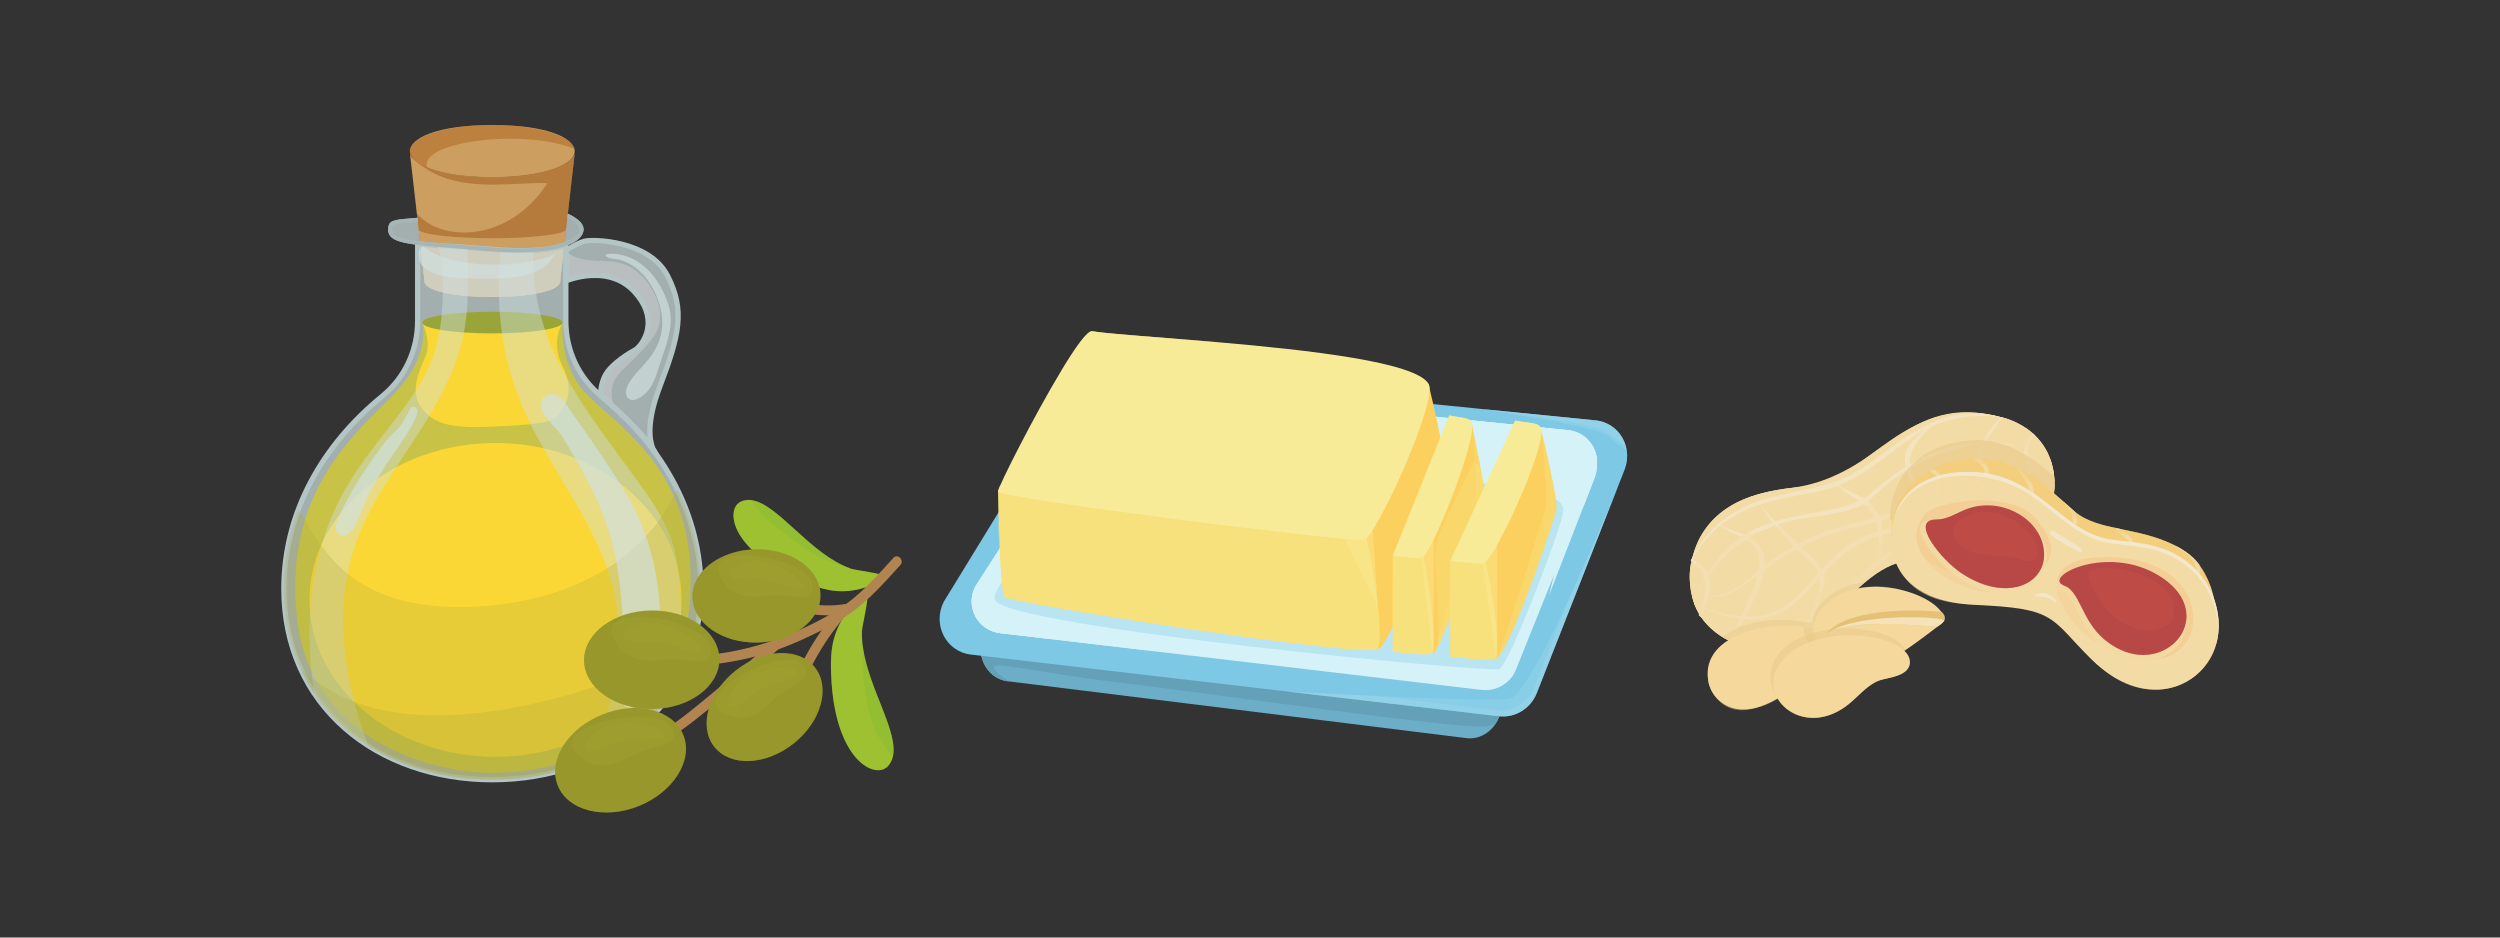 <svg width="480" height="180" viewBox="0 0 480 180" fill="none" xmlns="http://www.w3.org/2000/svg">
<rect x="0" y="0" width="480" height="180" fill="#333333" stroke="none"/>
<g clip-path="url(#clip0_702_6229)">
<path opacity="0.71" d="M125.822 86.956C125.792 86.921 125.559 86.653 125.317 86.062C125.53 86.39 125.703 86.688 125.822 86.956Z" fill="#D0E0E0"/>
<path opacity="0.71" d="M126.64 74.346C124.072 81.075 124.712 84.573 125.317 86.062C123.844 83.839 120.384 80.509 117.97 78.306C116.492 76.961 115.407 76.033 115.407 76.033C115.407 76.033 115.055 74.723 116.002 72.455C116.944 70.187 120.533 67.919 121.856 67.224C123.18 66.529 126.957 61.681 121.856 56.068C116.755 50.461 108.635 53.925 108.635 53.925V48.093C108.635 48.093 110.648 46.739 112.224 46.297C113.796 45.855 124.622 46.108 128.152 52.912C131.677 59.716 130.294 64.758 126.64 74.336V74.346Z" fill="#D0E0E0"/>
<path opacity="0.71" d="M111.659 44.039C111.659 46.719 104.996 48.803 94.536 47.885C80.185 46.624 74.895 46.783 74.895 44.103C74.895 41.424 77.161 43.473 92.271 40.322C102.547 38.178 111.659 41.359 111.659 44.039Z" fill="#D0E0E0"/>
<path d="M99.305 48.476C97.783 48.476 96.172 48.406 94.507 48.257C91.963 48.034 89.703 47.855 87.71 47.696C78.113 46.937 74.523 46.654 74.523 44.099C74.523 42.292 75.55 42.203 78.593 41.95C81.117 41.736 85.34 41.379 92.196 39.95C100.173 38.287 107.976 39.766 110.915 42.158C111.664 42.764 112.041 43.399 112.041 44.039C112.041 44.679 111.738 45.29 111.138 45.836C109.294 47.528 104.877 48.476 99.305 48.476ZM99.142 39.98C97.035 39.98 94.749 40.188 92.35 40.689C85.449 42.128 81.196 42.486 78.653 42.704C75.465 42.972 75.277 43.051 75.277 44.103C75.277 45.959 78.936 46.247 87.769 46.947C89.767 47.106 92.028 47.285 94.576 47.508C103.167 48.262 108.828 46.932 110.628 45.28C111.064 44.878 111.287 44.461 111.287 44.039C111.287 43.642 110.995 43.195 110.439 42.744C108.739 41.359 104.545 39.98 99.142 39.98Z" fill="#A6B6B7"/>
<path d="M110.34 29.509C107.713 52.495 108.253 47.766 107.574 53.721H107.549C108.496 58.143 80.561 58.138 81.508 53.721H81.484C80.963 49.156 78.901 31.131 78.717 29.509C80.874 35.464 108.159 35.513 110.335 29.509H110.34Z" fill="#CC9E60"/>
<path d="M107.574 53.721H107.549C108.496 58.138 80.562 58.138 81.508 53.721H81.484C81.335 52.396 81.052 49.94 80.725 47.081C80.695 46.828 80.671 46.575 80.641 46.317C82.485 46.53 84.84 46.719 87.765 46.947C89.757 47.106 92.023 47.285 94.566 47.508C100.882 48.064 105.611 47.488 108.392 46.491C108.357 46.793 108.328 47.076 108.298 47.334C107.946 50.406 107.936 50.49 107.569 53.721H107.574Z" fill="#CC9E60"/>
<path d="M94.531 34.029C73.428 34.029 73.458 24 94.531 24C115.605 24 115.605 34.029 94.531 34.029Z" fill="#CC9E60"/>
<g style="mix-blend-mode:screen" opacity="0.42">
<path d="M110.36 28.59C100.733 24.66 80.656 27.107 81.954 32.079C74.003 28.829 81.211 24 94.531 24C102.855 24 109.681 26.025 110.36 28.59Z" fill="#AA5811"/>
</g>
<g style="mix-blend-mode:multiply" opacity="0.43">
<path d="M110.34 29.509C107.713 52.495 108.253 47.766 107.574 53.721H107.549C108.496 58.143 80.562 58.138 81.508 53.721H81.484C80.755 47.339 81.097 50.332 80.031 41.012C85.112 46.749 97.897 46.337 105.11 35.156C97.134 34.977 87.323 37.335 79.942 31.007C86.401 35.687 108.452 34.704 110.335 29.509H110.34Z" fill="#944D0F"/>
</g>
<g style="mix-blend-mode:multiply">
<path d="M107.549 53.721C108.496 58.138 80.562 58.138 81.508 53.721H81.484C81.3 52.118 80.928 48.863 80.512 45.235C80.472 44.907 80.433 44.555 80.388 44.163C81.151 45.046 87.195 45.736 94.531 45.736C101.868 45.736 107.802 45.061 108.655 44.188C107.926 50.58 108.03 49.647 107.569 53.721H107.544H107.549Z" fill="#CC9E60"/>
</g>
<path opacity="0.71" d="M80.358 43.831C80.373 43.945 80.383 44.059 80.398 44.168C80.343 44.103 80.314 44.044 80.314 43.974C80.314 43.925 80.329 43.88 80.358 43.831Z" fill="#D0E0E0"/>
<path opacity="0.71" d="M108.764 43.974C108.764 44.049 108.729 44.118 108.66 44.188C108.675 44.064 108.69 43.94 108.704 43.81C108.744 43.865 108.764 43.92 108.764 43.974Z" fill="#D0E0E0"/>
<path opacity="0.71" d="M134.572 113.049C134.572 119.599 133.06 125.43 130.373 130.418C126.952 136.77 121.628 141.742 115.09 145.043C109.081 148.08 102.052 149.707 94.536 149.707C85.613 149.707 77.369 147.41 70.711 143.182C66.567 140.556 63.042 137.182 60.346 133.152C56.637 127.614 54.501 120.83 54.501 113.044C54.501 107.754 55.458 102.717 57.212 97.987C60.355 89.506 66.071 82.043 73.433 76.028C77.746 72.499 80.185 67.17 80.185 61.592V46.629C81.27 46.763 82.54 46.887 84.007 47.011C85.633 47.151 87.502 47.294 89.633 47.463C91.136 47.582 92.767 47.716 94.536 47.87C95.082 47.92 95.617 47.959 96.147 47.989C98.472 48.128 100.579 48.118 102.448 47.979C105.006 47.796 107.098 47.379 108.64 46.803V61.597C108.64 67.17 111.089 72.499 115.412 76.018C121.584 81.04 126.645 87.07 130.011 93.858C132.931 99.734 134.577 106.181 134.577 113.039L134.572 113.049Z" fill="#D0E0E0"/>
<path d="M94.536 150.214C83.427 150.214 73.254 146.66 65.898 140.214C62.14 136.924 59.21 132.983 57.193 128.497C55.076 123.803 54 118.602 54 113.049C54 105.818 55.76 98.826 59.225 92.275C62.492 86.102 67.167 80.504 73.116 75.641C77.29 72.226 79.684 67.105 79.684 61.596V46.237L80.249 46.307C81.86 46.505 83.853 46.629 86.381 46.788C88.746 46.932 91.423 47.101 94.581 47.379C100.599 47.905 105.527 47.597 108.462 46.5L109.141 46.247V61.606C109.141 67.12 111.54 72.231 115.724 75.636C128.202 85.789 135.073 99.079 135.073 113.044C135.073 118.597 133.997 123.798 131.88 128.492C129.857 132.978 126.928 136.919 123.175 140.209C115.813 146.655 105.641 150.209 94.536 150.209V150.214ZM80.69 47.374V61.596C80.69 67.413 78.162 72.817 73.75 76.42C61.664 86.31 55.006 99.317 55.006 113.049C55.006 134.338 71.261 149.206 94.536 149.206C117.811 149.206 134.066 134.338 134.066 113.049C134.066 99.392 127.324 86.385 115.089 76.425C110.668 72.827 108.134 67.428 108.134 61.611V47.676C105.021 48.634 100.222 48.882 94.492 48.381C91.344 48.103 88.672 47.94 86.317 47.796C84.056 47.657 82.222 47.542 80.685 47.374H80.69Z" fill="#B4C5C6"/>
<path d="M81.067 61.934C81.067 61.934 83.04 68.38 74.9 76.45C66.755 84.514 54.506 95.605 57.024 118.627C59.542 141.648 82.014 148.368 94.502 148.368C106.989 148.368 131.176 143.157 132.559 113.669C133.625 91.005 119.417 82.415 112.794 75.859C107.257 70.38 108.01 61.934 108.01 61.934H81.067Z" fill="#C8C346"/>
<path d="M81.067 61.934C81.067 61.934 83.02 65.527 81.632 68.614C80.15 71.919 78.673 75.546 81.067 78.509C83.457 81.472 86.833 82.291 94.65 81.913C102.468 81.536 105.933 81.283 107.252 79.646C108.576 78.008 110.4 75.045 108.005 70.321C105.611 65.597 108.005 61.939 108.005 61.939H81.062L81.067 61.934Z" fill="#FBD735"/>
<path d="M108.01 61.934C108.01 63.08 101.977 64.013 94.541 64.013C87.105 64.013 81.072 63.08 81.072 61.934C81.072 60.788 87.105 59.855 94.541 59.855C101.977 59.855 108.01 60.788 108.01 61.934Z" fill="#99A538"/>
<path d="M95.141 145.301C114.873 145.301 130.869 131.814 130.869 115.178C130.869 98.541 114.873 85.055 95.141 85.055C75.409 85.055 59.413 98.541 59.413 115.178C59.413 131.814 75.409 145.301 95.141 145.301Z" fill="#FBD735"/>
<g style="mix-blend-mode:screen" opacity="0.44">
<path d="M67.925 105.456C65.1 114.19 65.432 123.713 67.509 132.656C68.342 136.239 69.442 139.738 70.716 143.187C66.572 140.561 63.047 137.187 60.35 133.157C58.258 119.992 59.498 106.3 65.853 94.717C68.233 90.375 71.266 86.43 74.315 82.529C77.726 78.167 81.226 73.73 83.105 68.515C84.423 64.857 84.884 60.937 84.998 57.051C85.063 54.808 85.018 52.565 84.785 50.332C84.681 49.349 84.319 48.178 84.012 47.017C85.638 47.156 87.507 47.3 89.638 47.468C89.896 49.354 89.767 51.389 89.817 53.071C89.936 57.418 89.663 61.795 88.582 66.018C84.899 80.46 72.521 91.278 67.93 105.456H67.925Z" fill="#D0E0E0"/>
</g>
<g style="mix-blend-mode:screen" opacity="0.44">
<path d="M130.373 130.418C126.952 136.77 121.628 141.743 115.089 145.043C116.601 135.902 119.531 126.85 118.55 117.669C116.904 102.265 104.798 90.181 99.34 75.686C96.058 66.971 95.156 57.284 96.147 47.999C98.472 48.138 100.579 48.128 102.448 47.989C102.379 48.818 102.314 49.602 102.339 50.242C102.438 52.902 102.706 55.562 103.241 58.172C105.894 71.135 114.737 81.78 122.506 92.484C125.217 96.221 127.869 100.106 129.198 104.528C130.095 107.506 130.358 110.632 130.561 113.729C130.928 119.287 131.102 124.914 130.378 130.418H130.373Z" fill="#D0E0E0"/>
</g>
<g style="mix-blend-mode:multiply" opacity="0.25">
<path d="M134.572 113.049C134.572 116.16 134.23 119.108 133.58 121.882C132.867 124.949 131.781 127.802 130.368 130.418C126.947 136.77 121.623 141.742 115.084 145.043C109.076 148.08 102.047 149.707 94.531 149.707C85.608 149.707 77.364 147.41 70.706 143.182C66.562 140.556 63.037 137.182 60.34 133.152C59.364 131.688 58.491 130.145 57.743 128.512C55.651 123.966 54.491 118.775 54.491 113.044C54.491 107.754 55.447 102.717 57.202 97.987C57.619 98.335 57.921 98.831 58.199 99.302C60.42 103.084 62.854 106.826 66.17 109.694C73.051 115.644 82.807 117.019 91.879 116.448C99.796 115.947 107.733 114.116 114.668 110.25C121.316 106.538 127.002 100.851 130.001 93.863C132.921 99.739 134.567 106.185 134.567 113.044L134.572 113.049Z" fill="#ABA63B"/>
</g>
<g style="mix-blend-mode:multiply" opacity="0.25">
<path d="M133.585 121.882C132.872 124.949 131.786 127.803 130.373 130.418C126.952 136.77 121.628 141.742 115.09 145.043C109.081 148.08 102.052 149.707 94.536 149.707C85.613 149.707 77.369 147.41 70.711 143.182C66.567 140.556 63.042 137.182 60.346 133.152C59.369 131.688 58.496 130.145 57.748 128.512C60.286 130.646 63.062 132.601 66.314 134.07C76.194 138.537 89.108 137.887 100.827 135.46C111.054 133.336 121.098 129.902 129.52 124.656C130.923 123.783 132.282 122.855 133.576 121.877L133.585 121.882Z" fill="#ABA63B"/>
</g>
<g style="mix-blend-mode:screen" opacity="0.68">
<path d="M117.588 104.429C119.016 109.932 119.397 115.649 119.769 121.321C119.977 124.468 120.176 127.669 119.452 130.735C119.244 131.614 118.956 132.497 118.971 133.4C118.986 134.304 119.378 135.271 120.186 135.678C121.415 136.289 122.858 135.346 123.715 134.274C125.892 131.549 126.447 127.887 126.66 124.408C127.23 115.217 125.911 105.769 121.752 97.551C120.315 94.712 118.56 92.047 116.795 89.402C114.688 86.236 112.566 83.075 110.33 79.993C109.438 78.757 108.407 76.713 107.059 75.929C105.913 75.264 104.218 75.829 103.841 77.204C103.286 79.219 106.707 81.953 107.688 83.457C109.661 86.494 111.471 89.68 113.107 92.911C114.971 96.593 116.552 100.434 117.593 104.434L117.588 104.429Z" fill="#D0E0E0"/>
</g>
<g style="mix-blend-mode:screen" opacity="0.68">
<path d="M73.264 85.749C72.466 86.841 71.673 87.933 70.904 89.045C68.629 92.335 66.587 95.789 64.966 99.446C64.693 100.062 64.425 100.712 64.455 101.382C64.485 102.057 64.901 102.756 65.556 102.9C66.111 103.024 66.676 102.722 67.102 102.344C68.148 101.416 68.649 100.042 69.16 98.746C70.463 95.461 72.094 92.31 74.028 89.357C76.025 86.305 78.35 83.442 79.858 80.122C80.056 79.68 80.249 79.189 80.125 78.722C80.001 78.256 79.411 77.894 79.015 78.167C78.871 78.266 78.782 78.425 78.698 78.579C77.974 79.889 77.349 81.382 76.254 82.43C75.153 83.487 74.166 84.509 73.259 85.749H73.264Z" fill="#D0E0E0"/>
</g>
<g style="mix-blend-mode:screen" opacity="0.68">
<path d="M122.228 51.557C124.018 52.982 125.307 54.967 126.149 57.091C126.972 59.17 127.399 61.458 127.027 63.661C126.705 65.572 125.792 67.348 124.598 68.872C123.289 70.539 121.618 71.949 120.622 73.824C120.359 74.326 120.141 74.876 120.171 75.442C120.2 76.008 120.538 76.589 121.078 76.762C121.455 76.881 121.861 76.792 122.228 76.653C123.552 76.147 124.558 75.02 125.237 73.77C125.911 72.524 126.298 71.145 126.739 69.795C127.775 66.629 129.144 63.393 128.692 60.093C128.534 58.927 128.142 57.8 127.666 56.723C126.605 54.316 125.049 52.073 122.902 50.55C121.326 49.433 119.412 48.743 117.474 48.724C116.924 48.719 115.555 48.778 116.656 49.379C117.39 49.776 118.446 49.686 119.259 49.949C120.334 50.302 121.346 50.853 122.233 51.557H122.228Z" fill="#D0E0E0"/>
</g>
<g style="mix-blend-mode:screen" opacity="0.68">
<path d="M87.998 50.138C93.124 51.13 98.453 51.031 103.534 49.84C104.719 49.562 105.928 49.205 106.855 48.421C106.196 49.398 105.527 50.396 104.61 51.135C103.846 51.756 102.934 52.168 102.002 52.485C98.537 53.666 94.784 53.513 91.126 53.468C88.265 53.433 85.296 53.443 82.713 52.217C81.841 51.805 80.988 51.2 80.631 50.307C80.358 49.617 80.274 48.163 80.77 47.542C81.231 46.962 82.267 48.093 82.778 48.381C84.384 49.289 86.188 49.791 87.993 50.138H87.998Z" fill="#D0E0E0"/>
</g>
<path d="M110.91 42.158C110.41 41.751 109.775 41.374 109.022 41.032C108.992 41.305 108.962 41.573 108.932 41.831C109.547 42.123 110.058 42.436 110.44 42.744C110.995 43.195 111.287 43.642 111.287 44.039C111.287 44.461 111.064 44.883 110.628 45.28C110.147 45.716 109.403 46.133 108.397 46.491C105.616 47.488 100.887 48.059 94.571 47.508C92.023 47.285 89.762 47.106 87.769 46.947C84.845 46.719 82.485 46.53 80.646 46.317C76.918 45.885 75.282 45.344 75.282 44.104C75.282 43.056 75.47 42.977 78.663 42.709C79.124 42.669 79.639 42.625 80.219 42.57C80.19 42.317 80.165 42.069 80.135 41.821C79.565 41.875 79.055 41.92 78.598 41.955C75.555 42.213 74.528 42.297 74.528 44.104C74.528 45.91 76.318 46.575 80.735 47.081C82.584 47.294 84.889 47.473 87.715 47.697C89.708 47.855 91.968 48.034 94.511 48.257C96.177 48.401 97.783 48.476 99.31 48.476C102.924 48.476 106.057 48.074 108.313 47.334C109.532 46.932 110.499 46.431 111.143 45.836C111.738 45.285 112.046 44.679 112.046 44.034C112.046 43.389 111.669 42.764 110.92 42.153L110.91 42.158Z" fill="#A6B6B7"/>
<g style="mix-blend-mode:multiply" opacity="0.51">
<path d="M118.728 79.829C119.085 80.067 119.437 80.3 119.799 80.529L118.907 80.107C118.847 80.018 118.788 79.923 118.728 79.834V79.829Z" fill="#CECECE"/>
</g>
<g style="mix-blend-mode:multiply" opacity="0.51">
<path d="M126.442 62.708C125.981 64.162 124.989 65.388 123.978 66.529C122.957 67.681 121.876 68.787 120.756 69.844C119.725 70.817 118.624 71.78 118 73.05C117.201 74.678 117.315 76.594 117.975 78.306C116.497 76.961 115.412 76.033 115.412 76.033C115.412 76.033 115.06 74.723 116.007 72.455C116.949 70.187 120.538 67.919 121.861 67.224C123.185 66.529 126.962 61.681 121.861 56.068C116.76 50.461 108.64 53.925 108.64 53.925V48.218C108.982 48.49 109.334 48.744 109.711 48.962C112.655 50.644 116.438 49.612 119.655 50.684C122.099 51.498 124.018 53.483 125.287 55.731C126.477 57.84 127.176 60.396 126.442 62.703V62.708Z" fill="#CECECE"/>
</g>
<path d="M127.493 89.486L125.455 87.303C125.421 87.263 125.143 86.955 124.87 86.29C122.565 82.826 115.164 76.484 115.085 76.415L114.966 76.316L114.926 76.167C114.911 76.107 114.544 74.668 115.541 72.266C116.745 69.368 121.579 66.807 121.628 66.782C122.228 66.47 123.497 65.046 123.854 63.026C124.241 60.827 123.423 58.54 121.489 56.416C119.487 54.217 116.765 53.205 113.399 53.403C110.841 53.557 108.858 54.391 108.838 54.396L108.139 54.694V47.835L108.362 47.686C108.447 47.627 110.464 46.282 112.095 45.825C113.706 45.374 124.9 45.547 128.603 52.694C132.168 59.577 130.889 64.634 127.116 74.529C124.603 81.114 125.242 84.499 125.792 85.869C126.001 86.191 126.169 86.489 126.288 86.757L127.498 89.491L127.493 89.486ZM115.873 75.765C116.77 76.539 121.489 80.648 124.325 83.958C124.127 81.898 124.419 78.747 126.169 74.162C129.828 64.559 131.082 59.671 127.706 53.15C124.335 46.639 113.806 46.381 112.363 46.788C111.183 47.121 109.696 48.019 109.141 48.371V53.205C109.978 52.927 111.495 52.505 113.305 52.391C116.953 52.163 120.037 53.319 122.228 55.731C124.945 58.723 125.148 61.443 124.836 63.194C124.429 65.497 122.982 67.199 122.089 67.666C120.334 68.589 117.251 70.753 116.468 72.643C115.779 74.296 115.828 75.388 115.873 75.76V75.765Z" fill="#B4C5C6"/>
<path d="M164.822 113.158C160.444 114.126 157.267 112.974 153.846 111.51C141.125 106.052 139.435 98.861 141.661 96.697C141.899 96.464 142.186 96.29 142.504 96.181C143.123 95.972 143.758 95.938 144.402 96.042C149.489 96.871 155.507 106.374 163.295 109.148C163.329 109.163 163.359 109.173 163.394 109.183C164.252 109.481 169.729 110.141 169.898 110.652C170.24 111.679 165.56 112.989 164.817 113.153L164.822 113.158Z" fill="#9DC130"/>
<g style="mix-blend-mode:multiply" opacity="0.32">
<path d="M164.822 113.158C160.444 114.121 157.267 112.974 153.846 111.505C141.125 106.052 139.435 98.861 141.661 96.697C143.47 99.278 146.301 102.325 150.743 105.625C163.627 115.193 169.898 110.657 169.898 110.657C170.24 111.684 165.56 112.994 164.817 113.158H164.822Z" fill="#9DC130"/>
</g>
<path d="M171.4 145.41C171.251 145.99 170.994 146.516 170.612 146.983C170.384 147.261 170.101 147.479 169.784 147.633C166.795 149.042 160.266 144.665 159.597 129.922C159.418 125.961 159.468 122.354 162.065 118.349C162.507 117.669 165.565 113.49 166.463 114.215C166.909 114.577 165.516 120.289 165.491 121.257C165.466 122.289 165.54 123.326 165.694 124.368C166.879 132.438 172.639 140.67 171.4 145.41Z" fill="#9DC130"/>
<g style="mix-blend-mode:multiply" opacity="0.32">
<path d="M162.065 118.344C159.468 122.354 159.418 125.956 159.597 129.922C160.261 144.665 166.795 149.047 169.784 147.633C167.89 144.859 165.917 140.889 164.296 135.222C159.592 118.771 166.463 114.21 166.463 114.21C165.565 113.485 162.507 117.664 162.065 118.344Z" fill="#9DC130"/>
</g>
<path d="M146.926 114.513C151.566 117.62 157.296 118.771 162.784 117.818C163.999 117.605 163.483 115.759 162.274 115.967C157.286 116.835 152.086 115.664 147.892 112.855C146.861 112.166 145.904 113.828 146.926 114.513Z" fill="#B28550"/>
<path d="M171.524 107.124C169.392 109.471 167.266 111.853 164.911 113.977C163.067 115.639 161.049 117.044 158.878 118.255C152.195 121.982 144.913 124.666 137.298 125.58C132.653 126.135 127.929 126.11 123.299 125.446C122.783 125.371 122.273 125.575 122.119 126.115C121.99 126.567 122.278 127.222 122.788 127.297C131.285 128.512 140.015 127.793 148.17 125.103C151.794 123.907 155.303 122.309 158.679 120.538C161.064 119.287 163.32 117.843 165.377 116.106C168.098 113.803 170.483 111.114 172.877 108.478C173.705 107.565 172.352 106.206 171.519 107.119L171.524 107.124Z" fill="#B28550"/>
<path d="M149.102 122.398C144.987 126.046 140.873 129.698 136.634 133.202C132.733 136.423 128.752 139.767 124.265 142.159C121.896 143.425 119.323 144.373 116.636 144.636C116.121 144.685 115.679 145.043 115.679 145.594C115.679 146.075 116.121 146.606 116.636 146.551C121.698 146.055 126.174 143.569 130.229 140.636C134.725 137.39 138.979 133.793 143.168 130.165C145.612 128.046 148.036 125.902 150.455 123.753C151.382 122.934 150.019 121.58 149.097 122.393L149.102 122.398Z" fill="#B28550"/>
<path d="M125.244 136.126C132.416 136.043 138.182 131.742 138.122 126.518C138.062 121.295 132.199 117.127 125.026 117.21C117.853 117.293 112.087 121.594 112.147 126.818C112.207 132.041 118.071 136.209 125.244 136.126Z" fill="#97972C"/>
<g style="mix-blend-mode:multiply" opacity="0.26">
<path d="M132.574 134.378C130.497 135.445 127.979 136.085 125.257 136.12C118.084 136.204 112.219 132.041 112.155 126.815C112.145 125.793 112.358 124.805 112.759 123.877C113.453 122.274 114.723 120.85 116.383 119.734C116.334 120.091 116.309 120.448 116.314 120.811C116.378 126.036 122.238 130.2 129.416 130.115C132.752 130.076 135.786 129.123 138.067 127.594C137.665 130.388 135.588 132.835 132.579 134.383L132.574 134.378Z" fill="#97972C"/>
</g>
<g style="mix-blend-mode:multiply" opacity="0.26">
<path d="M132.574 134.378C130.497 135.445 127.979 136.085 125.257 136.12C118.084 136.205 112.219 132.041 112.155 126.815C112.145 125.793 112.358 124.805 112.759 123.877C114.812 128.914 121.807 133.351 129.57 134.234C130.606 134.349 131.612 134.398 132.574 134.383V134.378Z" fill="#97972C"/>
</g>
<g style="mix-blend-mode:screen" opacity="0.26">
<path d="M117.97 122.934C120.627 128.016 125.5 126.721 128.504 126.577C132.42 126.393 135.221 127.793 136.173 126.264C140.283 119.669 113.369 114.136 117.965 122.934H117.97Z" fill="#A7A731"/>
</g>
<g style="mix-blend-mode:screen" opacity="0.26">
<path d="M120.171 121.098C119.035 122.031 119.328 123.45 122.972 123.282C128.058 123.044 129.505 124.205 132.43 125.108C140.03 127.455 127.126 115.366 120.166 121.098H120.171Z" fill="#A7A731"/>
</g>
<path d="M122.694 154.735C116.041 157.424 109.066 155.682 107.108 150.844C105.15 146 108.957 139.896 115.61 137.202C122.263 134.507 129.238 136.254 131.196 141.092C133.154 145.936 129.347 152.04 122.694 154.735Z" fill="#97972C"/>
<g style="mix-blend-mode:multiply" opacity="0.26">
<path d="M128.876 150.447C127.329 152.199 125.212 153.712 122.694 154.735C116.041 157.424 109.066 155.687 107.108 150.844C106.726 149.896 106.563 148.899 106.602 147.886C106.667 146.139 107.326 144.348 108.471 142.705C108.556 143.053 108.665 143.395 108.799 143.732C110.757 148.576 117.732 150.318 124.385 147.623C127.478 146.373 129.957 144.378 131.523 142.12C132.163 144.869 131.122 147.906 128.881 150.447H128.876Z" fill="#97972C"/>
</g>
<g style="mix-blend-mode:multiply" opacity="0.26">
<path d="M128.876 150.447C127.329 152.199 125.212 153.712 122.694 154.735C116.041 157.424 109.066 155.687 107.108 150.844C106.726 149.896 106.563 148.899 106.602 147.886C110.345 151.831 118.475 153.415 126.025 151.405C127.032 151.137 127.989 150.814 128.881 150.447H128.876Z" fill="#97972C"/>
</g>
<g style="mix-blend-mode:screen" opacity="0.26">
<path d="M111.119 145.107C115.441 148.874 119.511 145.891 122.258 144.66C125.842 143.058 128.955 143.345 129.287 141.574C130.715 133.931 103.638 138.591 111.119 145.107Z" fill="#A7A731"/>
</g>
<g style="mix-blend-mode:screen" opacity="0.26">
<path d="M112.497 142.596C111.783 143.876 112.566 145.097 115.903 143.608C120.553 141.534 122.327 142.085 125.376 141.862C133.308 141.276 116.894 134.72 112.497 142.596Z" fill="#A7A731"/>
</g>
<path d="M152.884 135.152C154.783 129.108 157.891 123.47 162.001 118.657C162.799 117.724 161.451 116.359 160.643 117.297C156.31 122.374 153.033 128.269 151.03 134.641C150.659 135.822 152.513 136.328 152.879 135.152H152.884Z" fill="#B28550"/>
<path d="M145.422 123.365C152.213 123.23 157.639 119.111 157.541 114.165C157.443 109.219 151.857 105.319 145.066 105.454C138.275 105.589 132.849 109.709 132.947 114.655C133.046 119.601 138.631 123.501 145.422 123.365Z" fill="#97972C"/>
<g style="mix-blend-mode:multiply" opacity="0.26">
<path d="M152.339 121.659C150.381 122.686 147.996 123.312 145.424 123.366C138.627 123.5 133.045 119.604 132.946 114.657C132.926 113.689 133.119 112.751 133.491 111.868C134.136 110.344 135.325 108.985 136.892 107.913C136.847 108.25 136.827 108.588 136.832 108.935C136.932 113.883 142.518 117.778 149.31 117.644C152.468 117.58 155.333 116.657 157.485 115.188C157.128 117.838 155.18 120.17 152.339 121.664V121.659Z" fill="#97972C"/>
</g>
<g style="mix-blend-mode:multiply" opacity="0.26">
<path d="M152.339 121.659C150.381 122.686 147.996 123.312 145.424 123.366C138.627 123.5 133.045 119.605 132.946 114.657C132.926 113.689 133.119 112.751 133.491 111.868C135.474 116.622 142.132 120.771 149.494 121.54C150.475 121.644 151.432 121.679 152.339 121.659Z" fill="#97972C"/>
</g>
<g style="mix-blend-mode:screen" opacity="0.26">
<path d="M138.424 110.935C140.982 115.729 145.582 114.463 148.433 114.305C152.141 114.096 154.803 115.401 155.695 113.947C159.532 107.67 134.002 102.642 138.429 110.935H138.424Z" fill="#A7A731"/>
</g>
<g style="mix-blend-mode:screen" opacity="0.26">
<path d="M140.491 109.178C139.425 110.071 139.713 111.416 143.163 111.228C147.976 110.965 149.36 112.051 152.136 112.88C159.354 115.044 147.035 103.694 140.491 109.178Z" fill="#A7A731"/>
</g>
<path d="M152.344 142.78C147.01 146.993 140.208 147.261 137.145 143.38C134.081 139.499 135.925 132.934 141.259 128.721C146.593 124.507 153.395 124.239 156.459 128.12C159.522 132.001 157.678 138.566 152.344 142.78Z" fill="#97972C"/>
<g style="mix-blend-mode:multiply" opacity="0.26">
<path d="M156.83 137.237C155.889 139.236 154.367 141.177 152.344 142.775C147.01 146.988 140.208 147.261 137.145 143.375C136.545 142.616 136.133 141.748 135.9 140.82C135.494 139.217 135.623 137.41 136.228 135.614C136.396 135.912 136.585 136.189 136.798 136.462C139.861 140.343 146.663 140.075 151.997 135.862C154.476 133.902 156.201 131.435 157.029 128.964C158.342 131.296 158.199 134.333 156.83 137.237Z" fill="#97972C"/>
</g>
<g style="mix-blend-mode:multiply" opacity="0.26">
<path d="M156.83 137.236C155.888 139.236 154.367 141.177 152.344 142.775C147.01 146.988 140.208 147.261 137.145 143.375C136.545 142.616 136.133 141.747 135.9 140.819C140.347 143.41 148.16 142.69 154.49 138.859C155.338 138.348 156.121 137.802 156.83 137.231V137.236Z" fill="#97972C"/>
</g>
<g style="mix-blend-mode:screen" opacity="0.26">
<path d="M139.266 137.103C144.194 139.38 147.104 135.584 149.275 133.738C152.106 131.331 155.016 130.76 154.847 129.063C154.119 121.738 130.735 133.162 139.266 137.103Z" fill="#A7A731"/>
</g>
<g style="mix-blend-mode:screen" opacity="0.26">
<path d="M139.856 134.452C139.544 135.807 140.585 136.705 143.222 134.467C146.901 131.346 148.661 131.381 151.372 130.363C158.432 127.723 141.765 126.125 139.856 134.452Z" fill="#A7A731"/>
</g>
<g style="mix-blend-mode:screen" opacity="0.32">
<path d="M171.4 145.41C171.108 145.058 170.835 144.695 170.572 144.333C169.482 142.81 168.45 141.227 167.732 139.495C166.75 137.147 166.368 134.601 166.031 132.075C165.704 129.604 165.412 127.103 165.659 124.622C165.669 124.537 165.679 124.453 165.689 124.374C166.874 132.443 172.634 140.676 171.395 145.415L171.4 145.41Z" fill="#81B732"/>
</g>
<g style="mix-blend-mode:screen" opacity="0.32">
<path d="M163.305 109.153C157.658 107.952 152.86 104.305 148.398 100.622C147.446 99.838 146.494 99.044 145.701 98.101C145.181 97.486 144.725 96.786 144.412 96.047C149.498 96.876 155.517 106.379 163.305 109.153Z" fill="#81B732"/>
</g>
<path d="M193.426 130.795L193.659 130.825L246.628 137.39H246.643L281.528 141.718C283.793 142.006 285.979 140.854 287.229 138.849C287.472 138.467 287.67 138.05 287.838 137.609L292.132 126.001L301.575 100.484C301.575 100.484 301.6 100.444 301.6 100.429L302.478 98.052C302.884 96.955 302.998 95.834 302.854 94.772C302.83 94.523 302.785 94.28 302.735 94.047C302.155 91.571 300.237 89.576 297.654 89.288L279.163 87.333L278.781 87.293L278.608 87.268C278.578 87.258 278.553 87.258 278.553 87.258H278.548L212.67 80.276L202.205 98.424L188.974 121.381C186.991 125.406 189.296 130.269 193.431 130.79L193.426 130.795Z" fill="#6CAEC7"/>
<path d="M193.426 130.795L193.659 130.825C192.801 130.13 191.487 129.356 190.992 128.512C189.832 126.547 196.583 128.845 215.263 131.103C233.932 133.361 279.922 140.006 285.186 139.504C285.87 139.435 286.555 139.212 287.234 138.849C287.477 138.467 287.675 138.05 287.843 137.609L292.137 126.001C279.996 118.021 242.38 93.561 233.055 90.866C227.512 89.268 214.603 92.861 202.205 98.429L188.974 121.386C186.991 125.411 189.296 130.274 193.431 130.795H193.426Z" fill="#64A1B8"/>
<path d="M186.371 125.674L247.619 132.825H247.634L287.799 137.514C290.902 137.877 293.886 136.041 295.061 133.058L310.875 92.836C310.875 92.836 310.9 92.791 310.9 92.777L311.916 90.201C312.382 89.01 312.516 87.794 312.353 86.643C312.323 86.38 312.278 86.117 312.209 85.859C311.549 83.179 309.338 81.02 306.359 80.713L285.072 78.589L284.636 78.544L284.433 78.519C284.393 78.509 284.373 78.509 284.373 78.509H284.363L208.521 70.936L181.235 115.481C178.95 119.848 181.612 125.113 186.371 125.674Z" fill="#7CC8E5"/>
<path d="M192.028 121.565L221.831 125.073L284.467 132.462C287.293 132.8 290 131.207 291.061 128.577L297.317 113.014L298.333 110.493L306.181 90.975C306.453 90.315 306.592 89.635 306.622 88.98C306.632 88.876 306.632 88.772 306.632 88.658C306.607 85.655 304.332 82.946 301.07 82.598L251.546 77.576L249.245 77.343L212.239 73.586L194.308 101.61L187.293 112.582C185.241 116.403 187.685 121.048 192.033 121.56L192.028 121.565Z" fill="#D5F2F8"/>
<g style="mix-blend-mode:multiply">
<path d="M192.028 121.565L201.258 122.647L221.648 125.048C219.204 124.711 193.138 120.915 191.884 112.781C191.552 110.667 192.801 106.573 194.303 101.61L189.564 109.014L187.283 112.582C185.231 116.404 187.675 121.049 192.023 121.56L192.028 121.565Z" fill="#D5F2F8"/>
</g>
<g style="mix-blend-mode:multiply">
<path d="M192.028 121.565L201.258 122.646C195.047 120.666 189.445 117.882 188.875 114.215C188.686 113.034 188.994 111.232 189.569 109.014L187.288 112.582C185.236 116.403 187.68 121.048 192.028 121.56V121.565Z" fill="#D5F2F8"/>
</g>
<g style="mix-blend-mode:multiply" opacity="0.5">
<path d="M295.954 95.223C295.954 95.223 300.351 95.362 300.157 98.126C299.964 100.89 289.787 127.713 287.858 128.468C285.93 129.222 193.198 120.374 191.071 115.203C188.939 110.032 227.418 80.335 242.702 83.641C257.985 86.946 295.954 95.223 295.954 95.223Z" fill="#9ED6EC"/>
</g>
<g style="mix-blend-mode:multiply">
<path d="M298.333 110.493C297.823 112.741 297.391 114.299 297.327 114.533L303.98 97.387L306.181 91.71C306.468 90.97 306.617 90.032 306.622 88.975C306.632 88.871 306.632 88.767 306.632 88.653C306.607 85.65 304.332 82.941 301.07 82.593L269.987 79.442L251.546 77.576H249.245L242.702 80.355C242.702 80.355 292.949 86.062 298.085 89.824C301.793 92.533 299.756 104.2 298.333 110.493Z" fill="#D5F2F8"/>
</g>
<g style="mix-blend-mode:multiply">
<path d="M269.987 79.447C284.235 81.501 299.102 84.047 301.873 86.077C304.118 87.72 304.421 92.389 303.98 97.392L306.181 91.715C306.468 90.975 306.617 90.037 306.622 88.98C306.632 88.876 306.632 88.772 306.632 88.658C306.607 85.655 304.332 82.946 301.07 82.598L269.987 79.447Z" fill="#D5F2F8"/>
</g>
<path d="M223.591 88.638L231.776 74.182C231.776 74.182 250.192 81.596 249.677 83.67C249.161 85.745 223.591 88.643 223.591 88.643V88.638Z" fill="#FCD05E"/>
<path d="M261.688 108.265C261.877 114.175 262.764 123.703 264.385 124.592C266.68 125.832 277.339 93.958 277.701 91.65C277.829 90.831 277.428 88.33 276.868 85.442C275.837 80.186 274.26 73.661 274.26 73.661C274.26 73.661 262.343 102.389 261.807 103.669C261.649 104.037 261.614 105.853 261.688 108.27V108.265Z" fill="#FCD05E"/>
<g style="mix-blend-mode:multiply" opacity="0.3">
<path d="M261.688 108.265C261.877 114.175 262.764 123.703 264.385 124.592C266.68 125.832 277.339 93.958 277.701 91.65C277.83 90.831 277.428 88.33 276.868 85.442C276.853 85.412 276.838 85.372 276.823 85.343C276.412 84.484 275.733 83.536 274.776 83.581C273.864 83.635 273.289 84.568 272.872 85.387C269.769 91.581 266.661 97.774 263.557 103.972C262.858 105.367 262.149 106.786 261.683 108.27L261.688 108.265Z" fill="#FCD05E"/>
</g>
<path d="M191.636 94.31C191.636 94.31 191.666 96.454 191.75 99.347C191.79 100.588 191.834 101.957 191.884 103.367C192.072 108.493 192.38 114.017 192.86 114.617C193.778 115.778 262.596 126.488 264.385 124.592C264.732 124.225 264.876 123.168 264.881 121.689C264.891 120.359 264.782 118.676 264.593 116.865C263.924 110.24 262.278 101.784 261.644 101.441C260.766 100.965 206.359 93.243 194.075 93.754C194.03 93.744 193.991 93.754 193.956 93.754C192.558 93.824 191.73 93.997 191.631 94.31H191.636Z" fill="#F7E17C"/>
<g style="mix-blend-mode:screen" opacity="0.4">
<path d="M263.562 101.699L264.549 116.409L258.302 103.684L263.562 101.699Z" fill="#F8EB98"/>
</g>
<g style="mix-blend-mode:multiply" opacity="0.4">
<path d="M191.884 103.367C192.072 108.493 192.38 114.017 192.86 114.617C193.778 115.778 262.596 126.488 264.385 124.592C264.732 124.225 264.876 123.168 264.881 121.689C264.891 120.359 264.782 118.676 264.593 116.865C263.195 116.22 261.664 115.833 260.142 115.52C244.982 112.349 229.208 114.672 213.835 112.85C209.676 112.359 205.472 111.54 201.774 109.575C198.066 107.62 194.873 104.374 193.758 100.335C193.297 98.662 193.262 96.886 193.609 95.203C193.713 94.692 193.882 94.216 194.075 93.764C194.03 93.754 193.991 93.764 193.956 93.764C192.558 93.834 191.73 94.007 191.631 94.32C191.631 94.32 191.661 96.464 191.745 99.357C191.542 100.682 191.581 102.057 191.879 103.377L191.884 103.367Z" fill="#F7E17C"/>
</g>
<g style="mix-blend-mode:multiply" opacity="0.2">
<path d="M191.636 94.31C191.636 94.31 191.666 96.454 191.75 99.347C191.78 99.144 191.819 98.95 191.854 98.751C192.201 97.104 193.093 95.878 193.743 94.37C193.842 94.136 193.916 93.933 193.961 93.754C192.563 93.824 191.735 93.997 191.636 94.31Z" fill="#F7E17C"/>
</g>
<path d="M191.636 94.31C191.562 95.65 259.438 104.111 261.807 103.665C264.182 103.213 276.144 76.743 274.26 73.656C271.727 69.507 251.268 67.204 233.838 65.706H233.828C222.798 64.758 212.987 64.142 209.691 63.592C208.798 63.443 206.488 66.668 203.816 71.09C198.477 79.899 191.681 93.422 191.626 94.31H191.636Z" fill="#F8EB98"/>
<g style="mix-blend-mode:screen" opacity="0.4">
<path d="M191.636 94.31C191.562 95.65 259.438 104.111 261.807 103.665C264.177 103.213 276.055 76.931 274.28 73.696C270.413 78.286 266.556 82.876 262.7 87.472C260.518 90.062 258.278 92.712 255.308 94.33C250.227 97.099 244.045 96.385 238.295 95.725C222.927 93.958 207.44 93.179 191.963 93.392C191.755 93.883 191.641 94.206 191.631 94.32L191.636 94.31Z" fill="#F8EB98"/>
</g>
<g style="mix-blend-mode:screen" opacity="0.4">
<path d="M191.636 94.31C191.562 95.65 259.438 104.111 261.807 103.665C264.177 103.213 276.055 76.931 274.28 73.696C272.887 76.509 272.634 78.609 271.425 80.827C267.479 88.082 260.533 100.851 258.932 101.154C257.038 101.516 208.585 95.541 197.872 93.357C195.904 93.347 193.931 93.357 191.963 93.387C191.755 93.878 191.641 94.201 191.631 94.315L191.636 94.31Z" fill="#F8EB98"/>
</g>
<g style="mix-blend-mode:screen" opacity="0.4">
<path d="M203.826 71.09C204.629 70.49 205.442 69.884 206.245 69.284C207.435 68.395 208.66 67.492 210.082 67.066C211.54 66.629 213.096 66.718 214.623 66.778C221.043 67.041 227.478 66.678 233.833 65.711C230.948 65.463 228.142 65.234 225.52 65.026C218.113 64.445 212.13 64.004 209.701 63.597C209.071 63.492 207.723 65.08 206.037 67.591C205.343 68.624 204.6 69.805 203.826 71.09Z" fill="#F8EB98"/>
</g>
<g style="mix-blend-mode:screen" opacity="0.4">
<path d="M206.037 67.591C207.172 66.743 208.352 65.899 209.706 65.492C211.163 65.056 212.72 65.145 214.246 65.204C218.004 65.353 221.767 65.304 225.515 65.026C218.108 64.445 212.125 64.004 209.696 63.597C209.066 63.492 207.718 65.08 206.032 67.591H206.037Z" fill="#F8EB98"/>
</g>
<g style="mix-blend-mode:multiply" opacity="0.4">
<path d="M192.003 103.883C191.958 103.709 191.914 103.536 191.884 103.362C192.072 108.488 192.38 114.012 192.86 114.612C193.778 115.773 262.596 126.483 264.385 124.587C264.732 124.22 264.876 123.163 264.881 121.684C264.762 121.584 264.638 121.49 264.514 121.396C262.725 120.111 260.538 119.52 258.387 119.068C243.227 115.897 227.453 118.22 212.08 116.399C207.921 115.907 203.717 115.088 200.019 113.133C196.311 111.168 193.123 107.922 192.003 103.883Z" fill="#F7E17C"/>
</g>
<g style="mix-blend-mode:screen" opacity="0.2">
<path d="M246.38 69.562C249.736 69.567 253.201 69.795 256.206 71.299C259.205 72.802 261.644 75.874 261.47 79.229C261.361 81.313 260.28 83.234 258.932 84.827C256.369 87.844 252.73 89.928 248.829 90.598C240.744 91.998 232.832 87.521 224.647 86.966C219.06 86.588 213.493 88.052 207.891 88.017C206.334 88.008 204.699 87.854 203.42 86.966C201.863 85.884 201.154 83.889 201.124 81.993C201.08 79.363 202.215 76.738 204.158 74.966C206.563 72.777 209.909 72.003 213.116 71.477C219.085 70.495 225.128 70.078 231.166 69.78C233.327 69.671 235.588 69.184 237.739 69.259C240.629 69.363 243.48 69.557 246.38 69.562Z" fill="#F8EB98"/>
</g>
<path d="M274.107 123.882C274.335 124.696 274.587 125.262 274.875 125.43H274.885C274.925 125.455 274.974 125.46 275.029 125.455C275.103 125.445 275.177 125.401 275.262 125.321C275.306 125.282 275.351 125.247 275.391 125.202C275.599 124.969 275.842 124.587 276.104 124.081C276.114 124.066 276.119 124.051 276.129 124.036C276.496 123.326 276.927 122.378 277.378 121.267L277.403 121.207C280.477 113.56 284.973 98.186 285.176 96.702C285.29 95.873 284.859 93.089 284.319 90.092C283.719 86.782 282.98 83.214 282.663 81.72C282.663 81.71 282.663 81.705 282.653 81.695C282.579 81.313 282.524 81.08 282.519 81.025C282.519 81.015 282.509 81.015 282.509 81.01C282.509 81.01 276.045 98.608 273.695 104.96C273.487 105.53 273.313 106.007 273.175 106.374C273.016 106.801 272.917 107.084 272.882 107.178V107.188C272.535 108.161 272.927 119.604 274.107 123.882Z" fill="#FCD05E"/>
<path d="M267.414 106.697V125.053C267.414 125.053 267.464 125.083 267.543 125.128C270.225 125.44 272.342 125.629 273.601 125.629C274.33 125.629 274.771 125.569 274.88 125.435C274.934 125.366 274.984 125.272 275.034 125.152C275.862 122.81 274.3 111.203 273.304 106.86C273.09 105.917 272.902 105.312 272.768 105.233C272.634 105.158 270.988 104.841 268.346 104.399L267.419 106.692L267.414 106.697Z" fill="#F7E17C"/>
<g style="mix-blend-mode:screen" opacity="0.4">
<path d="M272.887 107.188L274.994 125.227L275.024 125.46C275.098 125.455 275.177 125.406 275.262 125.321V101.689L273.194 106.463L272.887 107.188Z" fill="#F8EB98"/>
</g>
<path d="M267.414 106.702C267.816 106.751 268.188 106.791 268.554 106.831C271.008 107.114 272.59 107.248 272.887 107.188C272.996 107.158 273.135 107.049 273.299 106.875C274.384 105.66 276.501 101.134 278.459 96.181H278.464V96.166C281.022 89.665 283.288 82.445 282.504 81.01C282.019 80.107 280.576 80.256 278.241 79.745L268.336 104.404L267.419 106.697H267.414V106.702Z" fill="#F8EB98"/>
<g style="mix-blend-mode:screen" opacity="0.4">
<path d="M268.554 106.831C271.008 107.114 272.59 107.248 272.887 107.188C272.996 107.158 273.135 107.049 273.299 106.875C275.802 104.062 283.882 83.541 282.504 81.01C282.019 80.107 280.576 80.256 278.241 79.745L281.483 81.675L273.051 105.679L268.554 106.836V106.831Z" fill="#F8EB98"/>
</g>
<g style="mix-blend-mode:screen" opacity="0.4">
<path d="M267.414 106.702C267.816 106.751 268.188 106.791 268.554 106.831C271.008 107.114 272.59 107.247 272.887 107.188C272.996 107.158 273.135 107.049 273.299 106.875C274.384 105.659 276.501 101.134 278.459 96.181L273.001 106.245L267.424 106.697H267.419L267.414 106.702Z" fill="#F8EB98"/>
</g>
<g style="mix-blend-mode:multiply" opacity="0.4">
<path d="M267.414 107.163V125.058C267.414 125.058 267.464 125.088 267.543 125.133C270.225 125.445 272.342 125.634 273.601 125.634C274.33 125.634 274.771 125.574 274.88 125.44C274.934 125.371 274.984 125.277 275.034 125.157C274.895 124.339 274.166 123.798 273.472 123.599C272.733 123.386 271.935 123.401 271.261 122.979C270.517 122.507 270.056 121.569 269.764 120.617C269.075 118.319 269.209 115.808 269.11 113.361C269.045 111.575 268.817 109.694 268.069 108.121C267.905 107.773 267.697 107.381 267.419 107.163H267.414Z" fill="#F7E17C"/>
</g>
<g style="mix-blend-mode:multiply" opacity="0.4">
<path d="M267.414 110.622V125.053C267.414 125.053 267.464 125.083 267.543 125.128C270.225 125.44 272.342 125.629 273.601 125.629C273.299 125.182 272.803 124.885 272.322 124.756C271.578 124.542 270.775 124.557 270.106 124.125C269.367 123.654 268.901 122.721 268.609 121.763C267.92 119.47 268.054 116.954 267.959 114.518C267.905 113.213 267.771 111.863 267.414 110.622Z" fill="#F7E17C"/>
</g>
<g style="mix-blend-mode:multiply" opacity="0.4">
<path d="M275.391 125.197C275.599 124.964 275.837 124.582 276.104 124.076L277.369 121.262L277.393 121.202C280.472 113.56 284.963 98.176 285.167 96.697C285.409 94.96 283.253 84.554 282.658 81.72C282.708 82.206 283.803 93.695 283.312 96.508C282.871 99.005 276.932 119.813 275.391 125.197Z" fill="#F7E17C"/>
</g>
<g style="mix-blend-mode:multiply" opacity="0.4">
<path d="M275.817 111.307C276.169 115.545 276.268 119.788 276.124 124.036C276.491 123.326 276.922 122.378 277.374 121.267L277.398 121.207C280.472 113.56 284.968 98.186 285.171 96.702C285.285 95.873 284.854 93.089 284.314 90.092C283.947 89.521 283.526 88.98 283.074 88.464C281.528 91.655 279.971 94.841 278.42 98.022C277.215 100.503 275.99 103.044 275.673 105.784C275.455 107.62 275.658 109.471 275.817 111.307Z" fill="#F7E17C"/>
</g>
<path d="M286.143 124.885C286.401 125.698 286.693 126.259 287.02 126.433H287.025C287.075 126.463 287.13 126.468 287.194 126.463C287.278 126.458 287.367 126.408 287.467 126.324C287.516 126.289 287.566 126.249 287.61 126.2C287.848 125.966 288.126 125.584 288.428 125.078C288.86 124.369 289.35 123.401 289.881 122.264L289.911 122.205C293.44 114.562 298.601 99.178 298.829 97.7C299.106 95.963 296.633 85.556 295.954 82.722C295.954 82.718 295.954 82.703 295.949 82.693C295.859 82.311 295.795 82.077 295.79 82.023C295.79 82.018 295.785 82.018 295.785 82.008C295.785 82.008 288.364 99.605 285.672 105.962C285.434 106.528 285.236 107.004 285.082 107.372C284.904 107.803 284.785 108.081 284.74 108.181C284.343 109.158 284.795 120.607 286.153 124.885H286.143Z" fill="#FCD05E"/>
<path d="M278.459 107.694V126.051C278.459 126.051 278.514 126.081 278.603 126.125C281.681 126.438 284.105 126.626 285.553 126.626C286.386 126.626 286.896 126.567 287.02 126.433C287.085 126.363 287.139 126.269 287.194 126.15C288.146 123.808 286.351 112.2 285.206 107.858C284.963 106.915 284.745 106.31 284.596 106.23C284.443 106.156 282.554 105.838 279.52 105.396L278.454 107.689L278.459 107.694Z" fill="#F7E17C"/>
<g style="mix-blend-mode:screen" opacity="0.4">
<path d="M284.74 108.186L287.159 126.225L287.194 126.458C287.278 126.453 287.367 126.403 287.467 126.319V102.687L285.097 107.461L284.74 108.186Z" fill="#F8EB98"/>
</g>
<path d="M278.464 107.699C278.925 107.749 279.351 107.789 279.773 107.828C282.589 108.111 284.403 108.245 284.74 108.186C284.864 108.156 285.023 108.047 285.211 107.873C286.455 106.657 288.889 102.131 291.135 97.178H291.14V97.164C294.075 90.663 296.672 83.442 295.775 82.008C295.22 81.105 293.564 81.254 290.882 80.742L279.52 105.402L278.469 107.694H278.464V107.699Z" fill="#F8EB98"/>
<g style="mix-blend-mode:screen" opacity="0.4">
<path d="M279.768 107.828C282.584 108.111 284.398 108.245 284.735 108.186C284.859 108.156 285.018 108.047 285.206 107.873C288.076 105.059 297.347 84.539 295.77 82.008C295.215 81.105 293.559 81.254 290.877 80.742L294.595 82.673L284.918 106.677L279.763 107.833L279.768 107.828Z" fill="#F8EB98"/>
</g>
<g style="mix-blend-mode:screen" opacity="0.4">
<path d="M278.464 107.699C278.925 107.749 279.351 107.788 279.773 107.828C282.589 108.111 284.403 108.245 284.74 108.185C284.864 108.156 285.023 108.047 285.211 107.873C286.455 106.657 288.889 102.131 291.135 97.178L284.874 107.243L278.474 107.694H278.469L278.464 107.699Z" fill="#F8EB98"/>
</g>
<g style="mix-blend-mode:multiply" opacity="0.4">
<path d="M278.459 108.161V126.056C278.459 126.056 278.514 126.086 278.603 126.13C281.681 126.443 284.106 126.631 285.553 126.631C286.386 126.631 286.897 126.572 287.02 126.438C287.085 126.368 287.139 126.274 287.194 126.155C287.035 125.336 286.202 124.795 285.399 124.597C284.552 124.383 283.635 124.398 282.861 123.976C282.009 123.505 281.478 122.567 281.146 121.614C280.353 119.317 280.506 116.805 280.397 114.359C280.323 112.572 280.065 110.692 279.203 109.118C279.014 108.771 278.776 108.379 278.459 108.161Z" fill="#F7E17C"/>
</g>
<g style="mix-blend-mode:multiply" opacity="0.4">
<path d="M278.459 111.62V126.051C278.459 126.051 278.514 126.081 278.603 126.125C281.681 126.438 284.106 126.627 285.553 126.627C285.206 126.18 284.636 125.882 284.086 125.753C283.233 125.54 282.311 125.555 281.543 125.123C280.695 124.651 280.159 123.718 279.827 122.761C279.034 120.468 279.188 117.952 279.084 115.515C279.019 114.21 278.871 112.86 278.459 111.62Z" fill="#F7E17C"/>
</g>
<g style="mix-blend-mode:multiply" opacity="0.4">
<path d="M287.61 126.195C287.848 125.962 288.126 125.579 288.428 125.073L289.881 122.259L289.911 122.2C293.44 114.558 298.601 99.174 298.829 97.695C299.106 95.958 296.633 85.551 295.954 82.718C296.008 83.204 297.267 94.692 296.702 97.506C296.196 100.002 289.385 120.81 287.61 126.195Z" fill="#F7E17C"/>
</g>
<g style="mix-blend-mode:screen" opacity="0.4">
<path d="M247.634 132.825L287.799 137.514C290.902 137.877 293.886 136.041 295.061 133.058L310.875 92.836C306.468 103.511 293.847 133.286 289.945 134.11C286.961 134.735 264.187 133.688 247.639 132.825H247.634Z" fill="#9ED6EC"/>
</g>
<g style="mix-blend-mode:screen" opacity="0.4">
<path d="M247.634 132.825L287.799 137.514C290.902 137.877 293.886 136.041 295.061 133.058L310.875 92.836C308.853 97.729 305.11 106.647 301.268 114.94L294.6 131.897C293.42 134.879 290.441 136.715 287.338 136.353L263.934 133.619C258.421 133.371 252.74 133.093 247.639 132.82L247.634 132.825Z" fill="#9ED6EC"/>
</g>
<g style="mix-blend-mode:screen" opacity="0.4">
<path d="M284.433 78.519C285.712 78.722 306.111 81.903 308.352 83.442C309.279 84.072 310.826 85.338 312.353 86.643C312.323 86.38 312.278 86.117 312.209 85.859C311.549 83.179 309.339 81.02 306.359 80.713L285.072 78.588L284.636 78.544L284.433 78.519Z" fill="#9ED6EC"/>
</g>
<g style="mix-blend-mode:screen" opacity="0.4">
<path d="M284.636 78.544C284.75 78.603 284.869 78.643 284.983 78.658C288.651 79.12 306.275 81.368 308.352 82.792C309.244 83.407 310.727 84.613 312.209 85.864C311.549 83.184 309.338 81.025 306.359 80.718L285.072 78.594L284.636 78.549V78.544Z" fill="#9ED6EC"/>
</g>
<path d="M389.459 103.253C383.074 108.24 372.971 105.873 365.144 107.853C354.143 110.488 347.907 129.361 332.797 123.346C332.033 123.108 328.846 121.639 326.719 118.607C326.719 118.607 326.65 118.522 326.585 118.428C326.585 118.428 325.861 117.356 325.361 116.111C325.361 116.091 325.336 116.026 325.331 116.006C325.326 115.992 325.316 115.972 325.311 115.952C324.102 112.607 324.364 109.009 324.786 107.734C324.786 107.724 324.86 107.426 324.86 107.426C325.103 106.3 325.514 105.034 326.065 103.873C330.789 94.414 341.487 94.022 347.421 93.298C358.58 92.062 366.15 75.149 384.319 80.137C384.621 80.137 389.826 81.353 392.721 86.181C392.721 86.181 392.895 86.484 392.944 86.583C392.964 86.603 393.158 87.01 393.172 87.03C394.119 89.045 394.308 90.732 394.308 90.732C394.357 91.074 394.377 91.273 394.377 91.273C394.888 96.374 392.964 100.558 389.469 103.253H389.459Z" fill="#F3DBA6"/>
<path d="M374.959 106.826C367.612 107.153 362.69 107.347 357.821 111.773C353.484 115.719 344.689 128.08 332.797 123.346C332.033 123.108 328.846 121.639 326.719 118.607C326.719 118.607 326.65 118.522 326.585 118.428C326.585 118.428 325.861 117.356 325.361 116.111C325.361 116.091 325.336 116.026 325.331 116.006C325.326 115.992 325.316 115.972 325.311 115.952C324.102 112.607 324.364 109.009 324.786 107.734C324.786 107.724 324.86 107.426 324.86 107.426C325.103 106.3 325.514 105.034 326.065 103.873C329.594 96.801 336.495 94.504 344.318 93.635C361.812 91.129 365.793 75.05 384.324 80.132C384.338 80.132 384.814 80.271 384.834 80.276C384.834 80.276 384.834 80.276 384.839 80.276C386.262 80.593 388.765 81.814 390.178 83.094C390.431 83.219 392.121 84.931 392.944 86.573C392.954 86.583 393.162 87.005 393.172 87.02C393.51 87.734 393.931 88.861 393.931 89.02C394.189 89.893 394.308 90.722 394.308 90.722C394.357 91.069 394.377 91.263 394.377 91.263L394.392 91.427C394.392 91.585 394.446 91.859 394.437 92.345C395.215 108.955 371.712 106.965 374.969 106.816L374.959 106.826Z" fill="#F3DBA6"/>
<g style="mix-blend-mode:screen" opacity="0.47">
<path d="M391.041 83.933C371.246 76.37 360.365 94.191 348.626 96.186C344.962 96.806 332.539 96.608 326.055 103.873C330.923 93.521 344.605 93.863 348.313 93.164C358.942 91.164 366.685 75.269 384.309 80.132C384.467 80.132 388.319 81.05 391.036 83.933H391.041Z" fill="#F3DBA6"/>
</g>
<path d="M384.839 80.281C379.634 79.333 374.696 80.092 370.602 82.067C370.141 82.29 369.685 82.529 369.233 82.777C363.423 86.007 359.532 90.677 352.552 93.392C343.961 96.359 331.443 94.91 324.746 107.917C324.761 107.853 324.771 107.788 324.786 107.729C324.731 107.689 324.682 107.649 324.627 107.605C331.528 93.213 346.36 95.754 354.555 91.585C362.848 87.511 370.889 76.42 384.319 80.122C384.343 80.122 384.819 80.266 384.844 80.271L384.839 80.281Z" fill="#F3E3BF"/>
<path d="M394.427 92.355C394.367 92.513 394.308 92.677 394.243 92.836C388.582 107.605 373.179 101.972 365.416 105.406C357.549 108.959 353.459 118.011 345.661 122.155C345.661 122.155 345.636 122.17 345.626 122.175C338.959 125.708 332.266 123.515 326.719 118.612C326.719 118.612 326.362 118.299 325.916 117.882C325.995 117.952 326.08 118.021 326.164 118.086C332.777 123.505 339.633 125.425 346.682 120.721C351.952 117.287 355.853 111.034 360.915 107.148C372.247 98.354 386.594 109.868 394.412 92.027C394.422 92.216 394.427 92.36 394.427 92.36V92.355Z" fill="#F3E3BF"/>
<path d="M325.148 116.021C349.017 125.167 344.422 105.054 362.754 101.471C368.267 100.434 381.756 100.662 392.498 87.258C382.539 101.223 367.751 101.367 362.913 102.31C345.388 105.808 348.363 126.448 325.148 116.026V116.021Z" fill="#F3E3BF"/>
<path d="M388.384 85.774C381.215 84.479 374.072 85.938 368.515 88.896C354.897 96.652 363.379 97.119 345.607 99.635C336.277 101.148 328.771 107.401 325.232 115.178C333.927 94.543 349.84 101.486 358.843 94.965C361.629 92.925 372.099 81.829 388.379 85.779L388.384 85.774Z" fill="#F3E3BF"/>
<path d="M332.797 123.346C332.797 123.346 332.678 123.296 332.663 123.291C332.613 121.336 333.595 119.579 334.254 118.329C343.108 101.476 333.099 104.508 329.639 100.23C331.329 101.818 333.927 102.047 335.925 103.213C343.862 107.863 332.797 120.244 332.797 123.346Z" fill="#F3E3BF"/>
<path d="M345.562 122.284C347.054 119.694 350.286 112.686 349.171 109.967C348.472 108.185 346.439 107.178 342.776 103.114C341.046 101.218 339.43 99.213 337.987 97.094C349.568 109.783 352.007 107.898 349.255 115.525C348.378 117.962 347.138 120.259 345.557 122.279L345.562 122.284Z" fill="#F3E3BF"/>
<path d="M352.567 92.851C355.69 95.546 363.756 95.193 360.915 107.917C360.841 97.62 359.641 98.042 354.337 94.484C353.672 94.032 353.038 93.496 352.567 92.851Z" fill="#F3E3BF"/>
<path d="M390.545 100.469C381.424 90.35 378.181 89.596 380.492 85.025C380.799 84.405 382.643 81.243 384.309 80.132C384.324 80.132 384.576 80.206 384.596 80.211C383.471 80.961 381.096 84.96 380.725 86.588C379.951 90.419 384.517 91.074 390.54 100.464L390.545 100.469Z" fill="#F3E3BF"/>
<path d="M371.687 81.199C358.223 91.953 376.179 96.325 375.698 105.297C374.89 97.645 356.557 89.809 371.687 81.199Z" fill="#F3E3BF"/>
<path d="M326.58 118.428C326.58 118.428 326.565 118.458 326.56 118.473C326.422 118.354 326.288 118.23 326.154 118.101C326.154 118.096 326.154 118.091 326.154 118.086C326.154 117.451 328.043 113.575 327.269 111.074C326.868 109.615 325.822 108.528 324.617 107.615C324.657 107.535 324.697 107.456 324.736 107.376C331.508 110.205 326.58 117.947 326.58 118.433V118.428Z" fill="#F3E3BF"/>
<path d="M394.437 93.084C394.437 93.253 394.432 93.417 394.422 93.585C393.187 92.24 391.309 91.461 389.98 90.087C387.729 87.799 388.349 85.164 390.297 83.233C390.421 83.338 390.54 83.447 390.659 83.561C386.951 88.444 392.166 90.404 394.248 92.836C394.313 92.92 394.377 93.005 394.442 93.089L394.437 93.084Z" fill="#F3E3BF"/>
<path d="M390.421 86.454C388.513 88.782 385.221 89.352 382.212 89.481C372.446 89.903 373.829 90.662 366.948 96.742C360.841 102.32 354.738 99.263 342.31 106.945C336.559 110.513 332.247 116.15 326.665 114.23C331.434 115.56 335.642 111.203 338.309 109.024C346.712 102.131 355.115 100.627 358.6 99.794C366.457 97.948 366.745 95.134 371.38 91.591C377.547 86.538 385.707 91.556 390.421 86.449V86.454Z" fill="#F3E3BF"/>
<g style="mix-blend-mode:multiply" opacity="0.5">
<path d="M389.459 103.253C383.074 108.24 372.971 105.873 365.144 107.853C354.143 110.488 347.907 129.361 332.797 123.346C332.033 123.108 328.846 121.639 326.719 118.607C326.719 118.607 326.65 118.523 326.585 118.428C326.585 118.428 325.861 117.356 325.361 116.111C325.361 116.091 325.336 116.026 325.331 116.006C325.326 115.992 325.316 115.972 325.311 115.952C324.057 112.483 324.483 109.833 324.483 109.58C330.11 101.67 342.389 101.362 350.068 99.605C370.091 95.044 375.385 81.958 389.063 82.236C389.534 82.559 389.98 82.916 390.178 83.1C390.431 83.224 392.121 84.936 392.944 86.578C392.954 86.588 393.162 87.01 393.172 87.025C393.51 87.74 393.931 88.866 393.931 89.025C394.189 89.898 394.308 90.727 394.308 90.727C394.357 91.074 394.377 91.268 394.377 91.268C394.888 96.37 392.964 100.553 389.469 103.248L389.459 103.253Z" fill="#F3DBA6"/>
</g>
<g style="mix-blend-mode:multiply" opacity="0.5">
<path d="M389.459 103.253C383.074 108.24 372.971 105.873 365.144 107.853C354.143 110.488 347.907 129.361 332.797 123.346C332.033 123.108 328.846 121.639 326.719 118.607C326.719 118.607 326.65 118.523 326.585 118.428C326.585 118.428 325.861 117.356 325.361 116.111C325.361 116.091 325.336 116.026 325.331 116.006C325.326 115.992 325.316 115.972 325.311 115.952C327.785 118.547 331.344 120.15 335.028 120.205C348.09 120.379 351.873 107.029 361.49 104.022C370.383 101.307 381.914 104.89 388.547 97.57C392.186 93.61 392.533 87.804 390.947 83.834C391.631 84.519 392.221 85.353 392.716 86.176C392.716 86.181 392.875 86.454 392.934 86.573C392.949 86.588 393.153 87.005 393.162 87.02C393.5 87.735 393.921 88.861 393.921 89.02C395.329 93.819 394.104 99.665 389.459 103.238V103.253Z" fill="#F3DBA6"/>
</g>
<g style="mix-blend-mode:multiply" opacity="0.46">
<path d="M392.528 98.474C388.101 104.29 381.151 104.32 374.235 104.617C367.538 102.3 362.923 100.389 362.883 99.496C362.724 96.211 364.727 85.387 378.766 84.534C385.151 84.142 390.371 87.953 394.382 91.427C394.436 91.586 395.071 95.134 392.528 98.474Z" fill="#E3C27E"/>
</g>
<path d="M425.554 123.485C425.554 123.485 363.309 106.31 363.151 103.019C362.585 91.511 376.625 84.325 387.769 90.072C391.056 91.769 393.866 94.231 396.196 96.31C396.196 96.33 398.293 98.166 398.308 98.186C402.799 102.027 410.478 101.094 417.652 104.751C427.507 109.774 425.326 122.135 425.554 123.48V123.485Z" fill="#F3CE7D"/>
<path d="M404.535 103.456C407.311 103.997 410.156 104.037 412.918 104.662C423.531 107.064 427.919 117.143 425.227 124.557C422.396 132.358 411.604 136.502 401.565 126.597C393.376 118.523 395.18 116.85 379.089 116.126C360.211 115.277 361.644 100.632 365.605 95.585C370.344 89.536 380.625 89.452 387.764 93.064C393.628 96.032 398.075 102.196 404.535 103.456Z" fill="#F3DBA6"/>
<path d="M377.492 95.705C378.3 94.221 380.001 93.397 380.729 91.794C381.736 89.586 379.723 88.831 378.756 88.077C379.237 88.042 379.564 88.032 379.936 88.032C385.146 91.094 378.033 95.174 377.487 95.705H377.492Z" fill="#F3DAA2"/>
<path d="M387.655 100.791C387.015 99.049 390.907 97.466 389.445 93.342C388.964 91.988 387.873 91.099 387.303 89.844C387.462 89.923 387.615 89.998 387.774 90.082C388.85 91.308 390.421 92.32 390.535 94.816C390.704 98.627 387.6 99.044 387.66 100.796L387.655 100.791Z" fill="#F3DAA2"/>
<path d="M396.355 104.791C395.031 102.27 399.855 101.843 397.128 97.715C396.682 97.074 396.429 96.722 396.196 96.325C396.95 97 397.654 97.64 398.308 98.196C400.296 101.744 396.068 102.464 396.35 104.791H396.355Z" fill="#F3DAA2"/>
<path d="M405.521 108.374C406.423 107.064 408.515 106.508 408.843 104.92C409.18 103.416 407.108 102.995 406.002 101.342C406.364 101.412 406.731 101.486 407.112 101.56C408.01 102.364 409.264 102.841 409.591 104.066C410.241 106.548 406.503 107.6 405.516 108.374H405.521Z" fill="#F3DAA2"/>
<path d="M418.817 115.098C419.541 113.277 421.533 111.719 421.652 109.709C421.811 107.416 419.075 106.081 417.662 104.756C421.087 106.503 421.97 108.086 422.257 108.379C423.239 111.262 419.967 113.495 418.822 115.098H418.817Z" fill="#F3DAA2"/>
<path d="M371.42 97.645C373.844 93.953 372.827 91.923 370.413 90.409C370.656 90.27 370.904 90.141 371.162 90.013C374.607 92.027 373.888 95.62 371.42 97.65V97.645Z" fill="#F3DAA2"/>
<g style="mix-blend-mode:multiply" opacity="0.69">
<path d="M403.385 104.796C405.843 105.248 408.357 105.277 410.801 105.803C420.284 107.828 424.042 116.294 421.692 122.398C419.189 128.904 409.641 132.363 400.752 124.1C393.51 117.366 395.106 115.972 380.863 115.366C356.389 114.329 366.532 85.626 388.542 96.131C393.733 98.608 397.664 103.749 403.385 104.796Z" fill="#F3DBA6"/>
</g>
<g style="mix-blend-mode:multiply" opacity="0.7">
<path d="M393.584 106.846C387.62 122.393 361.252 108.444 369.521 98.841C371.558 96.474 382.256 94.459 388.84 97.829C390.58 98.717 394.848 103.546 393.584 106.846Z" fill="#F3C98E"/>
</g>
<g style="mix-blend-mode:multiply" opacity="0.7">
<path d="M420.978 119.932C420.963 122.835 418.192 125.922 414.786 126.473C401.937 129.783 382.965 106.523 404.882 106.96C420.041 107.262 421.756 117.366 420.973 119.932H420.978Z" fill="#F3C98E"/>
</g>
<g style="mix-blend-mode:multiply" opacity="0.42">
<path d="M425.826 122.165C424.889 128.453 419.461 132.363 414.117 132.433C403.841 132.577 399.131 122.398 393.737 118.934C385.181 113.446 372.084 119.609 365.386 110.498C362.367 106.389 362.427 99.794 365.485 95.729C364.266 103.511 368.703 110.245 381.245 110.811C397.332 111.53 395.542 113.212 403.722 121.282C411.961 129.405 421.241 128.398 425.826 122.16V122.165Z" fill="#F3DBA6"/>
</g>
<path d="M425.484 123.753C427.2 116.081 422.292 107.515 412.744 105.352C409.983 104.726 407.137 104.687 404.361 104.146C397.897 102.885 393.45 96.727 387.59 93.754C379.029 89.417 366.224 90.494 363.493 100.171C364.767 94.484 369.352 91.466 375.014 90.777C390.267 88.921 394.823 101.555 404.54 103.451C409.199 104.359 417.944 103.664 423.308 111.461C425.668 114.89 426.664 119.634 425.489 123.748L425.484 123.753Z" fill="#F3E7CC"/>
<g style="mix-blend-mode:multiply" opacity="0.77">
<path d="M392.791 105.302C391.482 99.268 383.714 95.203 376.912 97.843C374.959 98.603 373.08 99.928 370.909 99.913C365.193 99.878 371.796 108.22 376.228 111.089C385.875 117.332 394.407 112.751 392.791 105.302Z" fill="#F3DBA6"/>
</g>
<g style="mix-blend-mode:multiply" opacity="0.77">
<path d="M405.705 125.594C415.981 131.43 426.074 119.227 414.965 111.773C405.09 105.148 392.568 110.826 394.833 112.974C395.2 113.322 395.854 113.416 396.271 113.729C399.275 115.992 399.315 121.962 405.7 125.589L405.705 125.594Z" fill="#F3DBA6"/>
</g>
<path d="M388.498 114.796C389.752 115.386 395.929 116.91 396.112 116.806C396.276 116.711 396.355 116.473 395.983 116.051C392.136 111.635 396.598 104.826 402.195 106.652C401.471 105.421 389.311 97.749 391.551 100.538C397.193 107.54 392.711 113.391 388.493 114.796H388.498Z" fill="#F3DBA6"/>
<path d="M393.792 101.898C393.594 102.037 393.386 102.613 394.625 103.372C395.775 104.077 400.598 107.213 399.696 105.526C399.429 105.019 399.627 105.317 395.909 102.955C394.362 101.972 394.08 101.704 393.792 101.903V101.898Z" fill="#F3E5C7"/>
<g style="mix-blend-mode:screen" opacity="0.43">
<path d="M423.556 110.483C422.128 108.161 420.373 106.836 417.929 105.635C410.538 101.997 402.547 102.915 397.882 99.069C397.882 99.069 395.691 97.218 395.691 97.194C393.276 95.114 390.361 92.648 386.956 90.956C380.972 87.993 374.359 88.484 369.332 91.09C374.062 87.829 381.349 86.762 387.774 90.077C391.06 91.774 393.871 94.236 396.201 96.315C396.201 96.335 398.298 98.171 398.313 98.191C402.804 102.032 410.483 101.099 417.657 104.756C420.254 106.081 422.133 107.63 423.561 110.483H423.556Z" fill="#F3CE7D"/>
</g>
<path d="M394.764 115.709C394.917 115.163 393.995 114.498 393.366 114.175C391.799 113.371 390.267 114.245 390.798 114.567C390.798 114.567 392.612 114.294 394.268 115.351C394.382 115.426 394.724 115.843 394.759 115.714L394.764 115.709Z" fill="#F3E5C7"/>
<path d="M392.29 104.771C391.066 99.124 383.793 95.323 377.433 97.794C375.608 98.504 373.849 99.744 371.816 99.729C366.467 99.7 372.649 107.506 376.793 110.185C385.821 116.026 393.802 111.744 392.29 104.771Z" fill="#B84845"/>
<g style="mix-blend-mode:multiply" opacity="0.35">
<path d="M392.454 106.96C392.027 112.558 384.824 115.376 376.793 110.18C373.07 107.774 367.701 101.223 370.537 99.943C373.288 108.384 388.433 115.123 392.458 106.955L392.454 106.96Z" fill="#B84845"/>
</g>
<g style="mix-blend-mode:screen" opacity="0.39">
<path d="M375.4 103.342C376.823 106.161 380.293 106.523 383.243 106.677C388.16 106.925 387.908 107.575 389.365 107.724C393.029 108.101 391.487 101.655 384.537 98.891C380.204 97.169 373.457 99.506 375.395 103.342H375.4Z" fill="#C94F4B"/>
</g>
<path d="M406.18 124.264C416.105 129.907 425.861 118.116 415.128 110.915C405.591 104.518 393.49 109.997 395.681 112.076C396.033 112.414 396.667 112.503 397.069 112.806C399.974 114.989 400.009 120.761 406.18 124.264Z" fill="#B84845"/>
<g style="mix-blend-mode:multiply" opacity="0.35">
<path d="M406.18 124.264C400.009 120.756 399.974 114.989 397.069 112.806C396.707 112.533 393.807 111.908 396.603 110.017C400.465 111.659 399.83 118.061 406.557 121.882C412.456 125.237 418.296 122.428 419.808 118.091C419.952 123.649 413.106 128.205 406.18 124.269V124.264Z" fill="#B84845"/>
</g>
<g style="mix-blend-mode:screen" opacity="0.39">
<path d="M417.429 116.741C416.953 110.225 403.95 107.744 401.238 109.714C400.073 110.558 402.938 115.059 403.821 116.19C408.937 122.78 417.84 122.364 417.429 116.741Z" fill="#C94F4B"/>
</g>
<g style="mix-blend-mode:multiply" opacity="0.35">
<path d="M357.822 111.773C354.446 114.845 343.247 129.907 330.725 122.314C333.912 119.808 340.02 117.917 347.981 119.719C348.046 116.026 352.393 112.558 357.822 111.773Z" fill="#E3C27E"/>
</g>
<path d="M329.981 134.408C328.846 133.346 328.191 132.065 327.973 130.641C326.466 121.604 340.634 118.398 349.726 121.128C349.885 121.128 352.958 122.081 353.365 122.934C353.538 123.296 338.324 142.03 329.981 134.403V134.408Z" fill="#F5D89C"/>
<g style="mix-blend-mode:multiply" opacity="0.33">
<path d="M346.444 130.219C342.826 133.758 337.536 137.281 332.658 135.887C328.305 134.611 326.63 129.877 328.93 125.981C329.961 126.18 330.814 126.894 331.721 127.44C337.134 130.676 344.466 127.634 349.136 123.555C349.731 123.043 350.589 122.225 351.01 121.56C352.121 121.967 353.157 122.299 353.305 122.845C353.538 123.823 351.337 125.43 346.444 130.224V130.219Z" fill="#F5D89C"/>
</g>
<g style="mix-blend-mode:multiply" opacity="0.33">
<path d="M328.871 133.073C328.434 132.393 328.087 131.495 327.953 130.502C331.23 130.8 333.337 135.768 340.59 132.676C345.393 130.651 348.631 125.917 353.32 122.964C353.335 122.954 353.35 122.949 353.36 122.939C353.682 123.614 335.642 144.224 328.866 133.073H328.871Z" fill="#F5D89C"/>
</g>
<g style="mix-blend-mode:screen" opacity="0.31">
<path d="M349.82 121.172C348.819 123.153 345.631 123.54 343.832 124.076C341.651 124.726 332.276 130.105 329.867 124.686C332.945 121.163 340.54 118.517 349.82 121.172Z" fill="#F5D89C"/>
</g>
<g style="mix-blend-mode:screen" opacity="0.31">
<path d="M334.809 125.634C336.574 125.058 338.245 124.229 339.98 123.584C344.194 122.021 345.552 122.894 346.474 122.701C347.371 122.512 347.59 121.495 346.355 120.979C343.643 119.852 335.781 121.584 333.253 122.711C330.853 123.783 331.721 126.636 334.814 125.629L334.809 125.634Z" fill="#F5D89C"/>
</g>
<g style="mix-blend-mode:multiply" opacity="0.35">
<path d="M350.549 126.299C350.088 126.071 349.097 125.42 348.705 125.083C348.705 125.083 348.606 124.999 348.601 124.999C348.526 124.944 348.224 124.676 348.105 124.552L347.966 124.413C346.558 122.999 346.196 121.182 346.345 120.741C346.345 120.681 346.35 120.428 346.36 120.374C347.436 120.537 348.621 120.795 349.721 121.128C349.88 121.128 353.127 122.18 353.3 122.835C353.712 123.455 351.109 125.758 350.544 126.299H350.549Z" fill="#E3C27E"/>
</g>
<path d="M373.298 119.093C373.298 119.093 373.249 119.192 373.239 119.197C373.209 119.257 373.095 119.401 373.095 119.401C373.085 119.406 373.051 119.45 373.046 119.455C373.046 119.455 373.046 119.455 373.036 119.465C373.016 119.49 372.986 119.52 372.966 119.54C372.966 119.54 372.813 119.689 372.798 119.694C372.723 119.768 372.436 119.976 372.347 120.036C372.307 120.061 372.158 120.165 372.119 120.185C371.96 120.344 365.074 125.803 361.882 126.989C358.853 128.13 355.913 128.041 352.894 126.527C351.873 126.016 350.936 125.366 350.584 125.068L350.48 124.984C350.405 124.929 350.103 124.661 349.984 124.537L349.85 124.403C349.85 124.403 349.454 124.006 349.146 123.554C348.794 123.068 348.482 122.408 348.333 121.738C348.294 121.698 348.229 120.964 348.229 120.909C348.165 119.302 348.963 117.808 350.053 116.627C357.014 108.726 373.303 114.294 373.303 119.103L373.298 119.093Z" fill="#F5D89C"/>
<g style="mix-blend-mode:multiply" opacity="0.33">
<path d="M373.165 119.307C373.12 119.366 373.1 119.391 373.1 119.391C373.1 119.391 373.1 119.391 373.095 119.401C373.095 119.401 373.09 119.406 373.085 119.411C373.055 119.441 372.842 119.669 372.798 119.694C372.723 119.768 372.436 119.977 372.347 120.036C372.376 120.011 373.155 119.356 373.155 119.317L373.165 119.307Z" fill="#F5D89C"/>
</g>
<g style="mix-blend-mode:multiply" opacity="0.33">
<path d="M373.15 119.317C373.15 119.317 373.125 119.351 373.125 119.356C373.12 119.366 373.095 119.401 373.095 119.401C373.095 119.401 373.095 119.401 373.095 119.406C372.827 119.937 370.805 121.148 370.339 121.426C368.088 122.736 361.316 130.731 352.904 126.517C351.883 126.006 350.946 125.356 350.594 125.058L350.49 124.974C350.445 124.939 350.232 124.756 349.994 124.527L349.86 124.393C349.86 124.393 349.463 123.991 349.156 123.545C348.412 122.522 348.11 121.093 348.234 120.721C348.234 120.259 348.313 119.793 348.442 119.346C348.928 120.24 349.622 121.034 349.781 121.158C351.828 123.793 358.62 125.882 369.149 120.165C369.149 120.165 369.149 120.165 369.154 120.165C370.488 119.451 371.816 118.622 372.927 117.604C373.417 118.18 373.616 118.691 373.17 119.322L373.15 119.317Z" fill="#F5D89C"/>
</g>
<g style="mix-blend-mode:multiply" opacity="0.33">
<path d="M369.957 121.644C364.36 126.234 359.383 129.778 352.889 126.522C351.868 126.011 350.931 125.361 350.579 125.063C350.579 125.063 350.48 124.979 350.475 124.979C350.4 124.924 350.098 124.656 349.979 124.532L349.845 124.398C349.766 124.239 348.655 123.307 348.328 121.728C348.289 121.689 348.224 120.954 348.224 120.9C352.879 128.592 362.149 126.17 369.962 121.649L369.957 121.644Z" fill="#F5D89C"/>
</g>
<path d="M373.298 119.093C373.254 119.178 373.234 119.217 373.125 119.356C372.818 119.738 372.282 120.081 371.866 120.344C369.501 120.344 356.478 118.528 350.703 121.594C354.545 116.954 366.844 116.86 372.822 117.495C373.72 118.448 373.298 118.929 373.298 119.088V119.093Z" fill="#E5C176"/>
<path d="M373.298 119.083C373.298 119.083 373.298 119.083 373.298 119.093C373.294 119.103 373.249 119.192 373.239 119.197C373.214 119.252 373.08 119.421 373.046 119.455C373.046 119.455 373.046 119.455 373.036 119.465C373.021 119.48 372.981 119.52 372.966 119.54C372.966 119.54 372.813 119.689 372.798 119.694C372.609 119.882 372.024 120.244 371.866 120.344C369.779 120.344 356.696 118.597 351.104 121.401C356.384 117.813 371.653 118.259 373.303 119.088L373.298 119.083Z" fill="#F5E2B9"/>
<g style="mix-blend-mode:screen" opacity="0.31">
<path d="M371.737 116.582C370.542 117.148 369.308 116.532 368.168 116.15C361.366 113.902 353.236 118.572 349.875 116.815C353.613 112.513 362.675 110.061 371.742 116.582H371.737Z" fill="#F5D89C"/>
</g>
<g style="mix-blend-mode:screen" opacity="0.31">
<path d="M353.439 115.312C353.236 115.49 353.023 115.748 353.122 116.001C353.514 116.984 356.706 114.855 359.423 114.662C361.202 114.533 363.002 115.148 364.747 114.796C368.202 114.101 357.812 111.54 353.439 115.312Z" fill="#F5D89C"/>
</g>
<g style="mix-blend-mode:screen" opacity="0.31">
<path d="M366.175 115.173C366.175 115.173 368.014 115.52 369.09 116.086C369.828 116.473 369.59 115.213 367.404 114.493C365.738 113.947 365.689 114.875 366.175 115.168V115.173Z" fill="#F5D89C"/>
</g>
<g style="mix-blend-mode:multiply" opacity="0.35">
<path d="M365.852 124.85C361.624 127.748 357.44 128.8 352.889 126.522C352.225 126.19 351.57 125.783 351.298 125.589C345.136 131.53 343.921 132.651 341.601 134.051C338.106 130.552 339.717 123.823 348.284 121.48C355.635 119.341 364.539 121.52 365.852 124.85Z" fill="#E3C27E"/>
</g>
<path d="M360.895 130.621C358.52 131.475 356.899 133.624 354.936 135.202C346.707 141.817 337.804 134.591 341.269 128.229C346.226 119.054 366.19 121.257 366.68 126.894C366.943 129.862 362.308 130.11 360.89 130.621H360.895Z" fill="#F5D89C"/>
<g style="mix-blend-mode:multiply" opacity="0.33">
<path d="M360.895 130.621C358.521 131.475 356.899 133.624 354.936 135.202C347.481 141.192 339.469 135.827 340.615 130.031C341.963 130.641 343.173 132.581 346.658 131.42C351.486 129.812 350.832 126.934 358.714 127.088C363.002 127.167 363.78 126.309 365.272 124.721C366.11 125.376 366.621 126.115 366.69 126.894C366.953 129.862 362.318 130.11 360.9 130.621H360.895Z" fill="#F5D89C"/>
</g>
<g style="mix-blend-mode:multiply" opacity="0.33">
<path d="M360.895 130.621C358.521 131.475 356.9 133.624 354.936 135.202C348.393 140.462 341.413 136.973 340.585 132.11C342.697 130.711 343.52 134.988 348.229 133.415C353.058 131.807 352.403 128.929 360.285 129.083C364.405 129.162 365.476 128.284 366.68 126.894C366.943 129.862 362.308 130.11 360.89 130.621H360.895Z" fill="#F5D89C"/>
</g>
<g style="mix-blend-mode:screen" opacity="0.31">
<path d="M364.915 124.463C363.403 125.947 360.994 125.237 359.462 125.014C350.559 123.698 343.857 131.961 341.274 128.229C344.982 121.371 358.664 120.145 364.915 124.468V124.463Z" fill="#F5D89C"/>
</g>
<g style="mix-blend-mode:screen" opacity="0.31">
<path d="M343.415 127.544C344.159 129.867 349.483 123.148 354.753 124.2C357.361 124.721 356.81 122.8 355.854 122.453C353.722 121.679 342.721 125.371 343.415 127.544Z" fill="#F5D89C"/>
</g>
<g style="mix-blend-mode:screen" opacity="0.31">
<path d="M358.664 123.609C358.818 123.708 361.257 124.517 361.004 123.689C360.895 123.336 360.409 123.282 360.171 123.212C360.003 123.163 359.904 123.033 359.755 122.969C358.714 122.502 358.074 123.232 358.664 123.614V123.609Z" fill="#F5D89C"/>
</g>
</g>
<defs>
<clipPath id="clip0_702_6229">
<rect width="372" height="132" fill="white" transform="translate(54 24)"/>
</clipPath>
</defs>
</svg>
